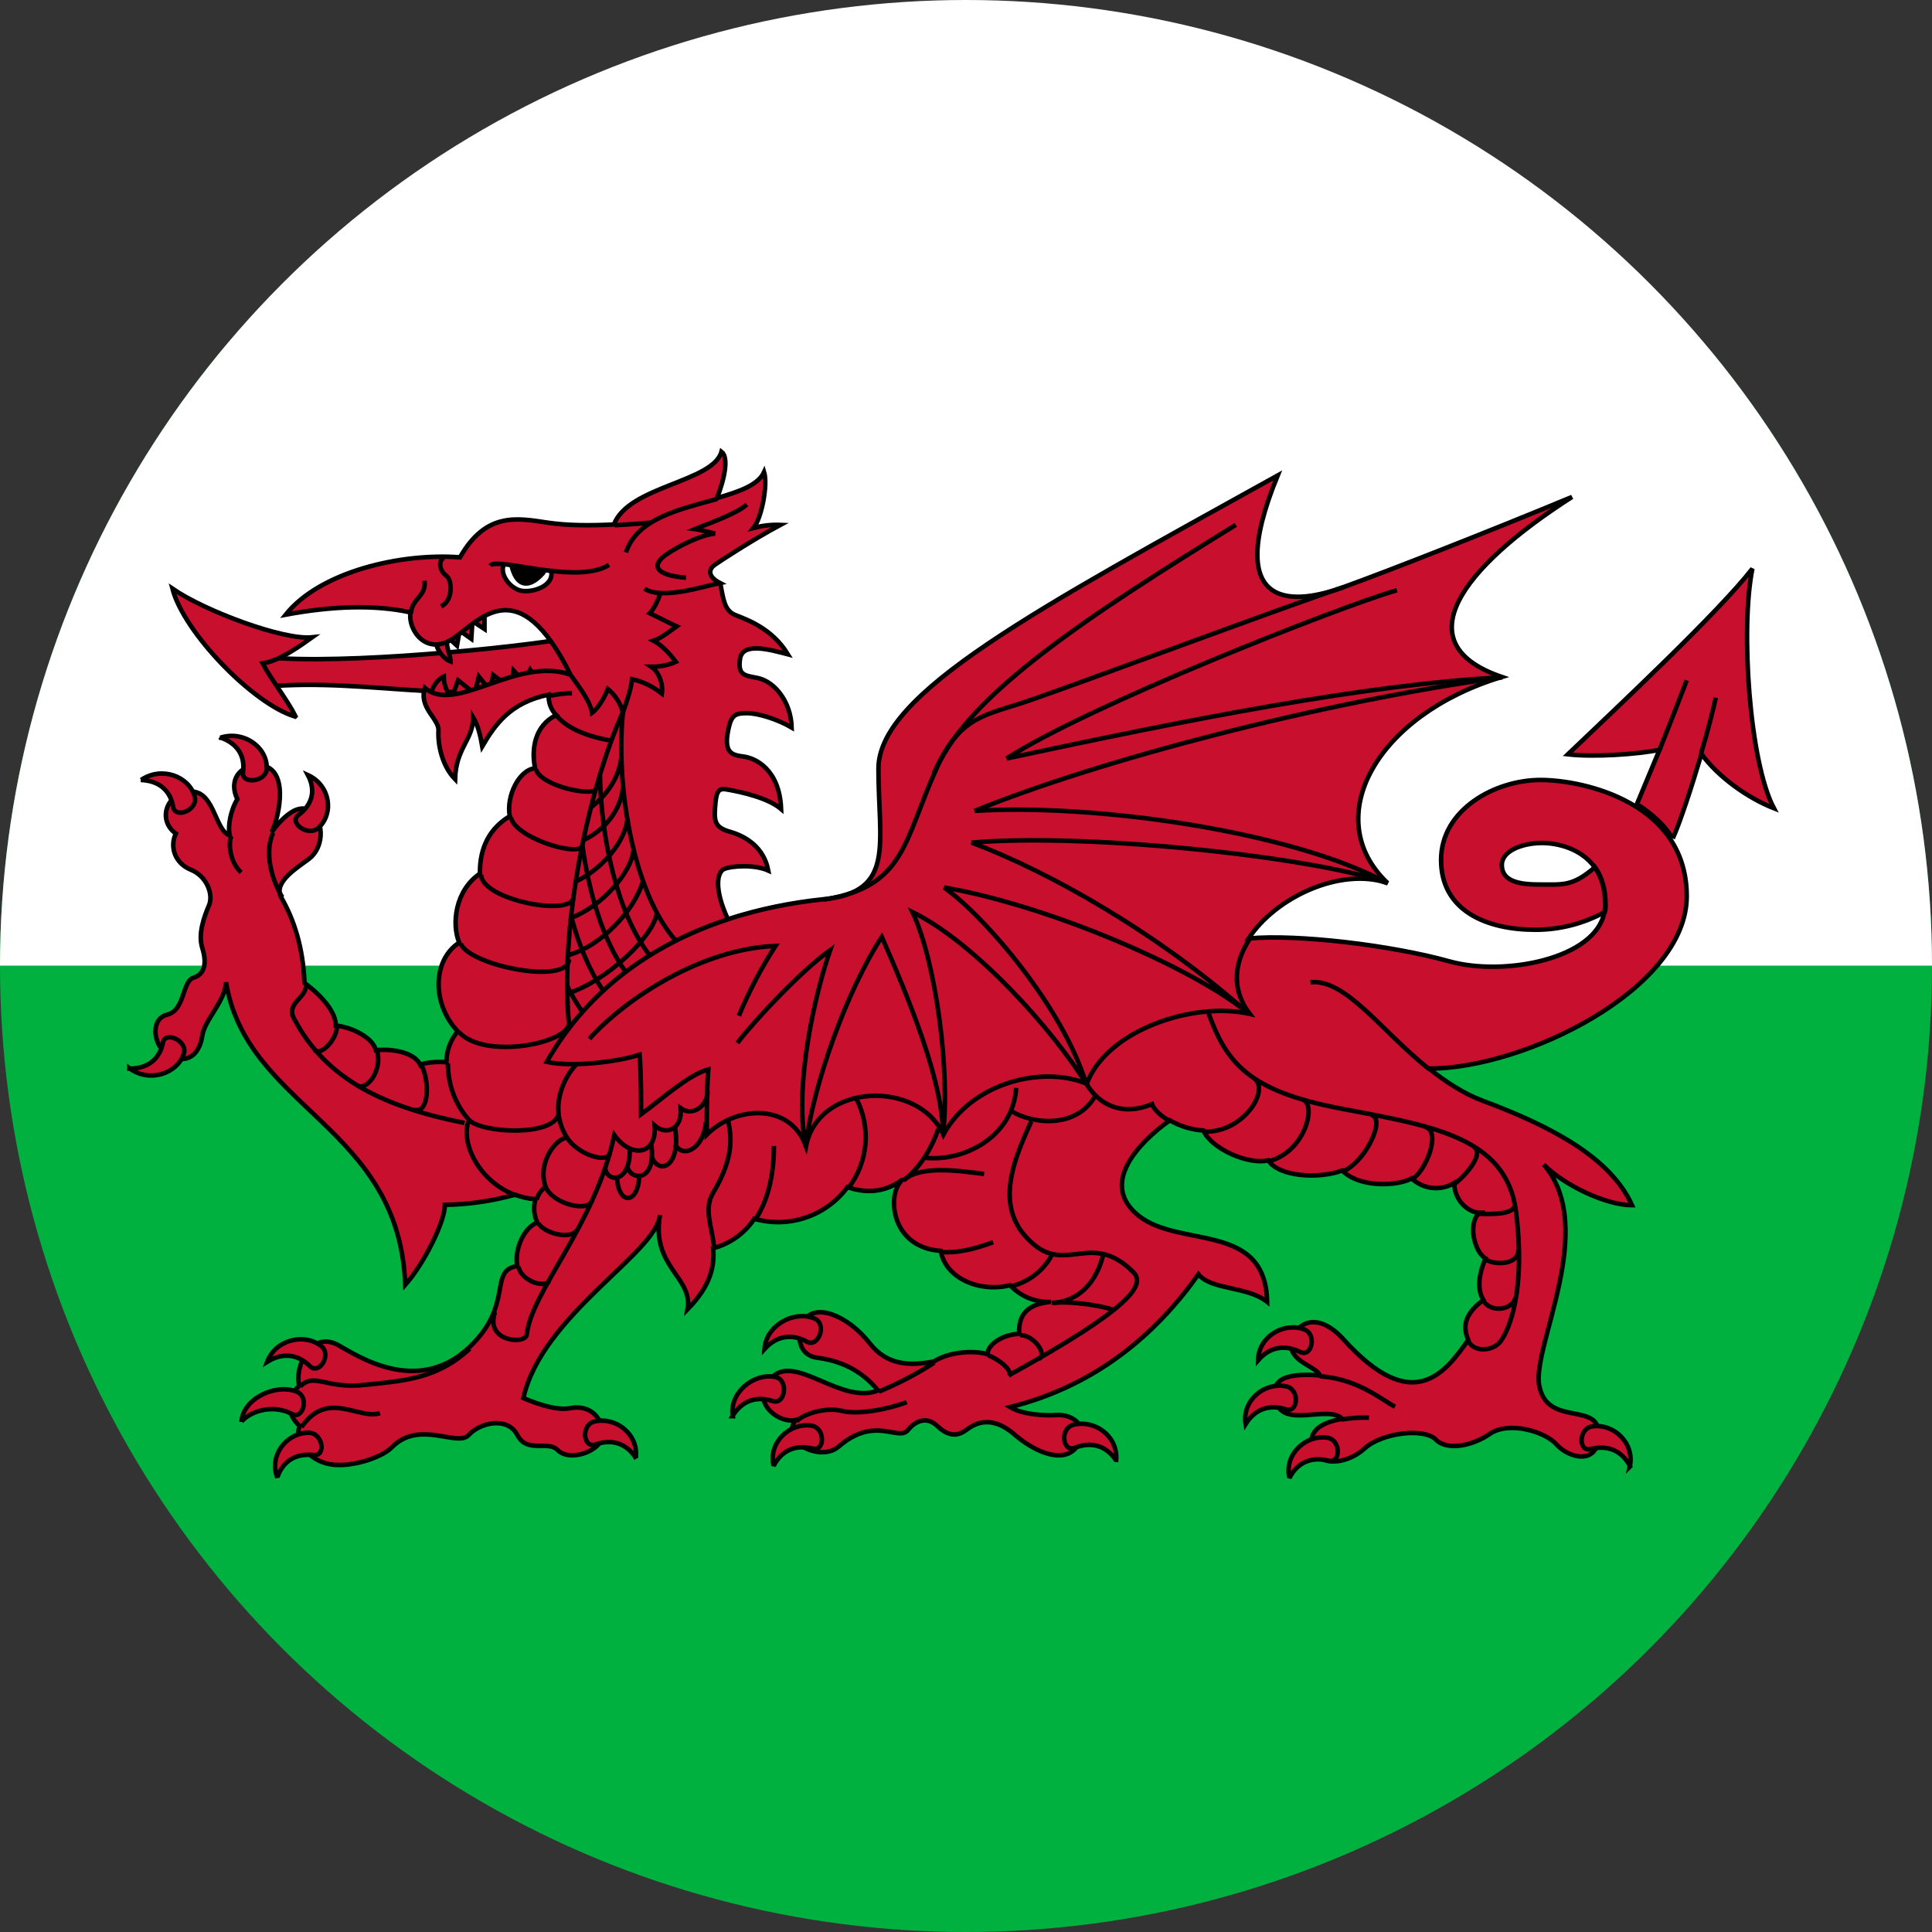 <?xml version="1.0" encoding="UTF-8"?>
<svg id="Layer_1" xmlns="http://www.w3.org/2000/svg" xmlns:xlink="http://www.w3.org/1999/xlink" version="1.1" viewBox="0 0 512 512">
  <rect x="0" y="0" width="512" height="512" fill="#333333" stroke="none"/>
  <!-- Generator: Adobe Illustrator 29.6.1, SVG Export Plug-In . SVG Version: 2.1.1 Build 9)  -->
  <defs>
    <style>
      .st0, .st1 {
        fill: none;
      }

      .st2 {
        fill: #00b140;
      }

      .st3 {
        fill: #c8102e;
      }

      .st3, .st1, .st4, .st5 {
        stroke: #000;
      }

      .st3, .st1, .st5 {
        stroke-width: 1.2px;
      }

      .st6, .st5 {
        fill: #fff;
      }

      .st4 {
        stroke-linejoin: round;
        stroke-width: 1.7px;
      }

      .st7 {
        clip-path: url(#clippath);
      }
    </style>
    <clipPath id="clippath">
      <circle class="st0" cx="256" cy="256" r="256"/>
    </clipPath>
  </defs>
  <g class="st7">
    <g>
      <path class="st2" d="M-21.6,91.8h547.2v420.2H-21.6V91.8Z"/>
      <path class="st6" d="M-21.6,0h547.2v255.9H-21.6V0Z"/>
      <g>
        <g>
          <g>
            <path class="st3" d="M147.1,169.7c-17.8,2.7-62.8,6.9-80.4,4l3.4,8.3c29.1-2.7,57,6.7,82.8-3.1,0,0-5.9-9.2-5.9-9.2Z"/>
            <path class="st3" d="M78.2,189.9c-11.1-3.3-29.5-22.3-32.5-33.9,8.7,6,29.5,13.7,37,12.9-2.4,1.7-8.5,6.3-13.1,6.9,2.2,4.2,6.5,9.6,8.7,14Z"/>
          </g>
          <path class="st3" d="M114,184.1c3.2,4.4,20.2,2.6,28.8-2.8l-2.3-3.8-1.7,3.2-2.7-3-.7,4.7-4.7-3.5-.8,4.1-3-3.7-1.1,4.5-4.4-3.5-1.7,4.7c-1.3-1.6-2.1-3.6-2.1-5.7-1.7.7-3.1,2.9-3.3,4.5h0ZM115.4,169.8c0,1.2,1.4,4.5,4,5.5.1-1.4-1.7-4.8-.6-6.3l2.3,2.1.7-4,3.1,2.2.3-4.7,3.2,2.1v-5.2c-5.3.5-11.7,6.5-13.1,8.3h0Z"/>
          <path class="st3" d="M443.1,222.2c-1.4-3.1-5.6-6.8-9.3-9.1,2-4.8,4-9.6,6-14.4-5.7,1.2-17.4,2-24.3,1.2,12.9-12.3,40-37.7,48.9-49.2-3.2,15.8-.8,51.2,5.7,63.5-6.9-2.7-14.8-8.3-19.2-14.4-2.6,8.8-5.8,18.5-7.6,22.4"/>
          <path class="st3" d="M190.9,154.7c.8,4,1,7.1,4,8.3,3,1.2,9.7,3.5,13.9,10.4-5-1.3-12.1-3.3-12.7,1.3-.6,4.4,1.4,4.3,4.8,5,4.4,1,8.7,6.2,8.9,13.1-3.6-2.1-8.7-3.8-11.9-3.8s-4.1.6-4.9,4.4c-1.3,6.3,1.1,6.7,4.1,7.1,3,.4,9.5,3.3,9.9,13.9-3.4-2.9-10.3-4.5-14.5-5.2-2.3-.4-2.7.8-3,4.8-.3,4,.2,5.4,4.2,6.5,4,1.2,8.7,4,9.9,10.2-3.8-1.7-9.9-1.2-11.7-.4-1.8.8-2.8,5.1,1,13.3,8.3-2.7,16.8-4.4,25.4-5.3,19.1-1.9,14.5-14.6,14.5-34.6s42-42.3,105.8-77.7c-15.3,37.3,5.7,33.9,17.4,29.6,11.7-4.2,39.2-15,60.6-23.9-29.5,18.9-44.4,38.9-18.6,47.7-33.1,10-48.5,37.3-30.3,54.6-12.4-4.2-29.6,3.7-36.8,14.7,12.9-1.2,38,1.8,53.3,6.1,14.6,4,38.7-.7,41-13.1.1-.6.2-1.3.2-1.9,0-4.3-1.1-7.6-2.8-10-3.8-5.2-10.3-6.4-13.9-6.4-5.3,0-10.7,2.1-10.7,5.8s3.2,5.2,9.7,5.2,9,.6,15-4.6c1.7,2.4,2.8,5.6,2.8,10,0,.6,0,1.3-.2,1.9-5.7,3.1-12,4.7-18.4,4.7-12.9,0-25-5-25-18.5s14.5-21.2,26.3-21.2,38.8,6.2,38.8,30.8-42.9,45.7-68.3,45.7c4.3,3.4,9.1,6.6,14.2,8.5,18,6.7,33.9,15,39.6,27.7-6.9,0-18.2-5.4-23.4-10.8,14.5,16.9-3.1,48.1-1.2,58.5,2,11.2,15.8,4.2,15.8,12.9s-8.1,6.3-11.1,2.9c-3-3.5-12.7-6.4-17.8-2.9-4.4,3.1-11.3,4.6-14.3,1.5-3-3.1-14.1-1.9-18.8,2.3-4.6,4.2-11.1,4.6-13.1,1.3-2.1-3.4-1.6-7.6,7.1-9.1-3.8-3.8-15.5,2.7-17.6-4.6-1.5-5.3,1.6-7.7,11.7-6.9-1-2.5-8.5-3.7-7.5-8.8,1-5.2,6.8-8.4,13.7-.8,18.4,20.4,26.9,9,33.1.2-2-4.6.2-7.7,4-10.6-2-3.3-.8-7.9.6-11-3-1.7-4.8-9.4-1.6-12.1-2.6,0-6.7-2.9-6.7-7.9-3.6,2.2-8.2,1.7-11.3-1.2-3.8,2.1-13.9,2.5-18.4-2.1-6.1,2.3-16.8,1.7-19.6-2.7-5.3,1.3-15.1-3.1-17.2-7.9-3.1-.2-6.1-1.1-8.9-2.7-8.1,5.8-19,16.9-8.1,25.4,10.9,8.5,33.5,1.5,33.9,22.7-5.3-4.2-14.9-3.1-18.2-7.3-10.9,15.4-26.7,29.4-49.9,35.2,3.4,2.1,9.7,2.3,12.1,2.1,5-.4,9.3,3.7,5.5,8.5-3.8,4.8-11.7.8-16.4-3.3-6.7-5.8-11.1-2.5-12.9-1.2-1.8,1.3-4.2,2.1-7.5-1-3.2-3.1-6.3-1-7.9,1-2.6,3.1-8.7-4-18.4,4.4-4.7,4.1-15.8-1.2-11.3-7.1-4.6,1.2-12.9-5.3-6.1-11.5,6.3-5.8,18.2,7.5,27.9,3.7-2.2-2.6-6.7-7.5-16.2-8.7-4.8-.6-5.7-5.9-3.4-9.8,2.8-4.8,11.5-1.5,17.4,6,4.6,5.9,10.7,6,17,4.8,4.4-2.8,11.2-2.9,14.2-1.9,0-2.9,4.7-5.4,8.4-5.4-.2-3.8,1-7.3,6.9-8.3.5,0,1-.2,1.5-.2-4.1.2-8-1.4-10.8-4.4-8.1,2-17.1-1.8-18.4-9.1-12.8-.9-14.1-13.8-10.9-18,.3-.3.5-.7.9-1-3.8,2.9-8.7,4.2-14.7,2.1-5.7,7.7-15.5,11-24.7,8.4-2.5,3.8-6.4,6.6-10.9,7.8.4,4.7-.6,9.9-6.8,16.2,1.6-8.5-9.7-11.2-7.3-25-.8,10-31.3,26.5-36.2,48.5,4.4,1.9,9.3,3.3,12.3,2.7,7.6-1.5,10.1,6.2,7.9,9.2s-8.5,4.6-11.1,1.9c-2.6-2.7-8.1,1-10.7-4-2.6-5-9.9-3.3-12.9,0-3,3.3-13.1-4.2-20.4,3.3-2.7,2.8-11.9,5.8-17.4,4.2-5.5-1.5-8.7-6.9-6.9-9.8-3.6-3.3-3.7-7.3-.2-10.8-1.3-4.9,3-14.6,10.2-10.8,4.5,2.4,20.7,13.8,34.7.8,12.2-11.4,5.1-20.5,12.9-21.7-.9-4.6,2-10.4,5.3-11.5-.9-1.9-1.1-4.1-.5-6.2-1.8-.1-3.6-.5-5.4-1.2-6.1,1.7-12.3,2.6-18.6,2.7,0,4.6-5.7,15.8-10.5,21.2-1.6-42.3-42-46.6-47.5-80.2-.2,5-5.7,10-6.3,14.2-.6,4.2-3.2,7.5-8.1,5.6-4.8-1.9-6.1-10-1.2-11.2,4.8-1.2,3.9-8.8,7-9.8s3.5-4,2.3-7.9c-1.2-3.8.6-8.5,1.8-11.3,1.2-2.9-.6-7.7-4.8-9.4-4.2-1.7-5.7-6-4-9.6-4.4-3.1-3.2-9.7,2.8-11,7.5-1.5,7.3,10.2,11.5,11.5-.6-2.3.2-6.7,2-9.6-2.4-5,.6-9,5.5-9,8.5,0,5.7,13.5,3.6,17.7,2.8-3.8,7.3-8.3,10.7-5.2,3.4,3.1,2.9,9.5-.8,12.3-3,2.3-9.3,6-7.5,10,3.6,6.2,5.9,13.5,6.3,22.9,5,3.7,8.3,7.9,8.3,11.3,3.3.2,9.7,2.8,10.6,6.5,4-.4,10.1.4,11.8,3.9,1.3-.7,4.8-.9,6.9-.7,0-3,1.1-5.9,3-8.2-6.9-7.3-6.7-18.9.4-23.5-2-4.8-1.2-13.7,5.5-18.3-.1-4.8,1.2-11.2,7.9-15.2-1-5.2,2.4-12.3,6.7-12.7-1-5-.2-11.2,5.6-14.1-1.4-1.4-2.1-3.4-2-5.4-10.3,2.1-14.3,8.1-17.6,13.7-.4-2.3-1-5.4-2.4-7.7,0,6-4.6,8.1-4.8,16.4-3.4-3.5-4.6-9-4.4-12.9.2-3.1-5.3-6-3.6-11.3,8.1,7.1,24.4-8.5,38.6-3.5-13.9-27.9-24-14.4-31.1-9.6-7.1,4.8-12.1-2.3-11.3-6.9-9.5-2.1-20.8-1.7-33.1.6,9.1-11.4,30.5-16.4,46.2-15.2,6.9-12.1,15.1-10.4,23.2-9.2,5.3.8,11.4.8,17.6.5,3.8-10.2,26.3-11.2,28.5-19.3,2,1.5.8,7.3-1.2,12.3,5.8-1.7,10.9-3.4,12.5-6.9,1,3.3-.6,12.1-2.8,14.8,2.3-.6,4.7-.9,7.1-.8-7.1,3.8-16,9.6-17.4,10.6-1.4,1-2.2,2.9,1.4,4.8-4,.8-15.4,4.6-20,1.5"/>
          <path class="st3" d="M37.4,206.7c5.4-3.7,12.7-1,14.2,4.4,1,3.5-5.1,6-5.7,2.8-.7-4.3-3.6-7-8.6-7.2h0ZM58.4,195.5c6.2-2,12.4,2.5,12.3,8.1,0,3.6-6.7,4.4-6.3,1.1.6-4.3-1.4-7.7-6.1-9.3ZM81.6,205.4c5.9,2.7,7,10.1,2.8,14-2.7,2.5-8-1.4-5.3-3.4,3.6-2.7,4.7-6.4,2.5-10.6h0ZM34.3,283.1c5.2,3.9,12.6,1.5,14.4-3.8,1.2-3.4-4.9-6.2-5.5-3-.9,4.3-3.9,6.9-8.9,6.9ZM70.8,360.9c2.2-5.9,9.8-7.7,14.3-4.2,2.9,2.3-.5,7.7-2.9,5.4-3.2-3.2-7.2-3.8-11.4-1.2h0ZM64,376.8c.4-6.3,9.2-10.2,14.6-8,3.5,1.4,1.7,7.6-1.3,5.9-4-2.2-10-1.5-13.3,2ZM73.5,391.6c-2.3-5.9,2.4-11.9,8.3-11.9,3.8,0,4.7,6.3,1.3,5.9-4.6-.5-8.1,1.5-9.6,5.9ZM168.5,386.4c.8-6.2-5.2-11-10.9-9.7-3.7.8-3.1,7.2.2,6.1,4.3-1.5,8.2-.4,10.8,3.7h0ZM205,388.4c-1.4-6.1,4.2-11.4,10-10.6,3.7.5,3.7,6.9.4,6.1-4.4-1.1-8.2.3-10.4,4.6ZM295.8,386.9c.5-6.3-5.7-10.8-11.4-9.3-3.6,1-2.8,7.3.4,6.1,4.3-1.7,8.2-.7,10.9,3.2h0ZM194.2,375.3c-1-6.2,5.5-11.5,11.2-10.4,3.7.7,2.7,7.5-.6,6.4-4.4-1.4-8.2-.1-10.7,4h0ZM202.6,357.5c.4-6.3,7.8-10.3,13.2-8.1,3.5,1.4,1.1,7.8-1.9,6.2-4-2.2-8-1.7-11.3,1.9h0ZM341.7,391.6c-1.4-6.1,4.2-11.4,10-10.6,3.7.5,3.7,6.9.4,6.1-4.4-1.1-8.2.3-10.4,4.6h0ZM431.9,388.7c1.4-6.1-4.1-11.5-9.9-10.7-3.7.5-3.8,6.9-.4,6,4.5-1.1,8.2.4,10.4,4.6h0ZM330.1,377.4c-1-6.2,4.9-11.2,10.7-10,3.7.7,3.3,7.1,0,6.1-4.4-1.4-8.2-.1-10.7,3.9h0ZM333.4,360.5c.1-6.3,6.8-10.2,12.2-8.2,3.5,1.3,2,7.5-1,6-4.1-2-8.1-1.4-11.2,2.2h0Z"/>
          <path class="st1" d="M356.1,155.6c-15.3,5-74.7,27.3-85.6,30.8-10.9,3.5-16.6,4.2-23,18.5"/>
          <path class="st1" d="M327.5,139.1c-38.8,23.9-70.3,44.6-79.2,64.3-8.9,19.6-8.3,31.5-29.9,35M156.2,275.3c9.7-10.8,29.9-23.9,49.3-24.6-3.8,5.9-7,12-9.7,18.5"/>
          <path class="st1" d="M195.4,276.4c4.8-6.2,17-19.2,24.6-24.6-3.6,10.4-9.7,35-6.5,51.9,2-16.2,10.9-41.2,20.2-55.4,6.9,15.8,16.2,38.1,16.2,52.3,2-16.9-2-46.2-8.1-58.9,16.6,8.1,37.2,31.2,46,45.4-6.1-20-26.7-44.2-37.6-51.9,27.1,4.6,66.2,21.2,80.8,33.5-23.8-21.2-52.9-37.7-73.5-45.4,32.3-2.7,92.9,4.2,110.3,10.8-25.4-13.9-78-21.2-109.5-19.2,33.1-13.5,92.1-28.9,139.8-35.4-36.4,1.9-83.2,11.2-131.3,21.5,21.4-13.9,87.7-40,103.4-44.6M165.9,146.4c2.9-9.1,14.7-11.5,24.2-14.2M181.8,153.1c-8.1-.6-9.5-3.3-5-6.3,2.8-1.9,8.7-5,12.7-5.4-1-.2-3.8-1-5.3-1.2,4.2-1.7,11.3-4.2,13.7-6.5"/>
          <path class="st1" d="M172.5,138.5c-3.1.3-6.3.5-9.6.7M151.6,183.7c-2,0-3.9.3-5.9.7M118.7,281.8c0,5.5,1.9,10.9,5.6,15,3.2,3.5,23,4.6,23.8-1.9M121.7,273.6c6.9,7.3,29.1,2.9,29.1-2.5M122.1,250.1c2.4,5.8,28.3,11,28.7,4.2M127.5,231.8c.2,6.7,23.7,11.1,24.4,6.2M135.4,216.6c1,5.2,16.6,10.2,18.8,7.9M142.1,203.9c.7,3.6,11.9,6.9,15.8,5.6M147.7,189.9c2.3,2.6,6.7,5.1,14.4,6.4M108.9,162.6c.2-4,4.2-4.6,3.6-8.7M151.4,179.1c1.4,2.1,5,6.5,5.5,9.8,2-1.5,3.6-4.8,4.2-6.3,1.9,1.6,3.3,3.7,4,6.2.8-2.3,2.2-6.3,2.4-8.8,2.9.6,5.6,2,7.9,3.8.4-2.5-.8-5.8-2.8-7.1,2.2,0,4.5-.4,6.5-1.3-1.4-1.9-3.6-4.4-5.9-5.6,2-.6,4.8-2.9,6.1-3.8-1.8-.8-5-2.5-7.1-3.5,1.2-1.2,2.2-3.5,2.8-5.2M117.8,147.9c-1.3,0-1.9,2.9.5,4.7,1.7,1.3,1.7,6.7-1.4,8.1"/>
          <path class="st1" d="M165.1,188.7c-8.9,19.6-17.1,56.8-14.2,83.8M160.4,309.3c0,4,6.7,4.8,6.5-4.8"/>
          <path class="st1" d="M166.3,309.3c.8,3.5,7.7,4.2,6.3-6"/>
          <path class="st1" d="M163.5,312c.4,7.5,5.5,7.1,5.9,0M172.8,306.8c2,4.6,7.7,2.3,6.1-7.9"/>
          <path class="st1" d="M179,303.4c2.2,3.8,7.5.8,8.1-6M152.8,282c-3.5,3.6-7.4,11.7-2.6,19.4,2.8,4.5,10.6,7,11.4,4.3M150.1,301.5c-3.1.5-7.7,6.9-5.5,13,1.6,4.3,10.9,6.9,12.3,3.8M245.1,306.8c10.1,1.2,23.4-5.4,24.2-18.5"/>
          <path class="st1" d="M268.1,294.5c5.7,3.5,17.4,4.6,22.2-4.2M273.3,297.2c-5.3,11.5-10,23.8.8,32.7,8.9,7.3,15.5-3.6,26.3,7.3,3.2,3.3-.6,9.4-33.1,27.3M111.8,282.5c2.1,4.3,1.9,12.8-2.1,11.6M79.9,378.2c6.9-10,15-1.9,20.8-3.7"/>
          <path class="st5" d="M133.5,149.6c-1.2,2.8,2,6.7,5,7,3.5.4,8.6-1.8,7.5-5.4"/>
          <path class="st1" d="M129.9,149.9c1.8-2.4,23,5.2,31.5-.2M61.3,221.6c-.8,1.7-.5,6.8,2.6,9.6M211.1,376.7c1.6-1.9,7.6-3.9,12-2.8,4.3,1.1,12.1-.4,17.2-2.3"/>
          <g>
            <path class="st1" d="M165.1,188.7c-2,18.9,2.5,47.8,14.1,60.7M159,205.5c.3,16.8,4.6,36.7,13.2,47.7M154.3,223.7c1.7,12.7,5.5,25.5,11.4,33.7M151.4,243c2,7.5,4.9,14.4,8.5,19.6M150.3,261.2c1.1,2.4,2.5,4.7,4,6.9"/>
            <path class="st1" d="M164.7,200.5c-.6,6-4.4,10.6-7.9,13.3M165.1,208.7c-.6,6-4.8,11.3-10.4,13.9M166.3,217c-.6,6-6.7,13.3-13.5,16.5M167.9,225.3c-.6,6-8.5,15-16.5,17.9M170.4,233.5c-2.3,8.1-11.6,17.5-19.8,19.6M174.1,241.8c-.6,6-13,18.1-23.7,21.5"/>
          </g>
          <path class="st1" d="M100,278.6c1.3,5.5-3,10.5-5.3,9.1"/>
          <path class="st1" d="M123.1,297.6c-21-4.2-36.6-11.3-45.2-27.7-2.2-4.2,3.6-5.4,3.2-9.2M74.8,237.8c-3.6-6.2-4.4-12.9-2.4-17.1"/>
          <path class="st1" d="M89.3,272c0,3.5-4.3,7.9-5.9,6.3M124.3,296.8c-2.4,5.6,2.3,16.3,12.5,20M144.7,314.4c-1.2.9-2.1,2.1-2.5,3.5M153,325.9c-1.8,2.9-8.9.8-10.3-1.7M124.5,357.4c-8.6,8-17.3,8.5-27.7,9.6-10.5,1.2-13.4-3.4-17.2.4M193,297.2c1.2,5.4.8,10.8-4,18.9-2.7,4.5-.1,9.3.3,15M239.5,312.8c4.6-3.5,7.7-9.2,9.2-13.7M224.8,314.9c5.3-6.9,6.1-16.2,2.1-23.8M200.1,323.3c3.1-4.6,5-11.1,5-19.6M137.4,335.7c.8,3.9,7.1,5.7,8.1,3.8"/>
          <path class="st1" d="M187.5,289.3c0,3.8-4,6.7-7.1,4.4.4,5.6-3.8,7.3-6.9,4.6.6,7.9-6.3,8.7-10.7,2.5-5,23.7-22,41.4-23.2,52.9-.4,2.7-11.2,1.9-8.4-6M260.8,311.1c-6.1-.7-16.7-2.5-21.4,1.7M263.2,329.2c-5.6,2.1-10.1,2.9-13.7,2.6M278.7,345.3c5.6-.2,11.3-3.7,13.6-12.5M267.9,340.9c4.7-1.1,8.7-4.2,10.9-8.4"/>
          <path class="st1" d="M295.4,347.2c-3.5-1.1-10.9-2.5-16.7-1.9M275.4,360.1c2.2-1.2-1.4-6.3-5.1-6.3M232.9,368.8c5.1-2.1,10.1-4.7,14.7-7.7M261.9,359.2c2.7.9,6.8,4.2,5.4,5.4M287.9,287.2c3.2,5.4,9.3,8.8,17.4,5.4.6,1.6,2.5,3.3,4.9,4.6M332.5,285.9c4,3.1-3,14.4-13.5,14"/>
          <path class="st1" d="M389.1,355.3c1.4,3.2,6.7,2.9,8.7,0,2.3-3.3,6.5-13.5,4-33.9-2.4-20.4-23-23.1-46.9-27.7-23.8-4.6-29.9-11.9-34.7-25.4"/>
          <path class="st1" d="M393.1,344.7c2,3.3,7.7,2.5,8.5-.8M393.7,333.8c3,1.7,8.9,1.2,8.7-2.7M392.1,321.7c2.6,0,9.7.4,9.3-2.7M385.4,313.8c2.2-1.5,8.5-8.1,5-10M374.1,312.6c3.8-2.1,8.1-13.1,3.4-14M355.7,310.5c6.1-2.3,11.7-14.2,7.7-15M336.1,307.8c9.9-2.5,12.9-15.2,9.1-16.4M349.7,364.7c10.3.8,16,6,20,8.1M347.3,260.3c9.4-.9,18.6,12.8,31.4,23M450.8,199.7c1.8-6,3.2-11.6,3.9-14.8M355.5,376.2c2.4-.4,4.8-.6,7.3-.5M447,180.3c-1.4,3.7-4.3,11.2-7.2,18.4M193,243.6c-17.8,5.8-36.3,17.1-48.1,37.8,6.5,1.5,19,0,24.6-1.9.4,5,.4,11.5.4,15.8,5.7-4.2,12.5-10.4,17.8-11.9-.4,5-.4,13.8-.4,17.3,7.7-7.7,22.2-8.5,26.3,3.1,3.2-16.9,29.9-17.7,36.4-3.1,7.3-13.5,25.9-18.5,38-13.5,5.3-14.2,28.3-21.9,43.2-18.5-5-6.5-4.1-13.7,0-19.9"/>
        </g>
        <path class="st4" d="M135.9,150.2l7.9,1.4s-5.6,7.1-7.9-1.4Z"/>
      </g>
    </g>
  </g>
</svg>